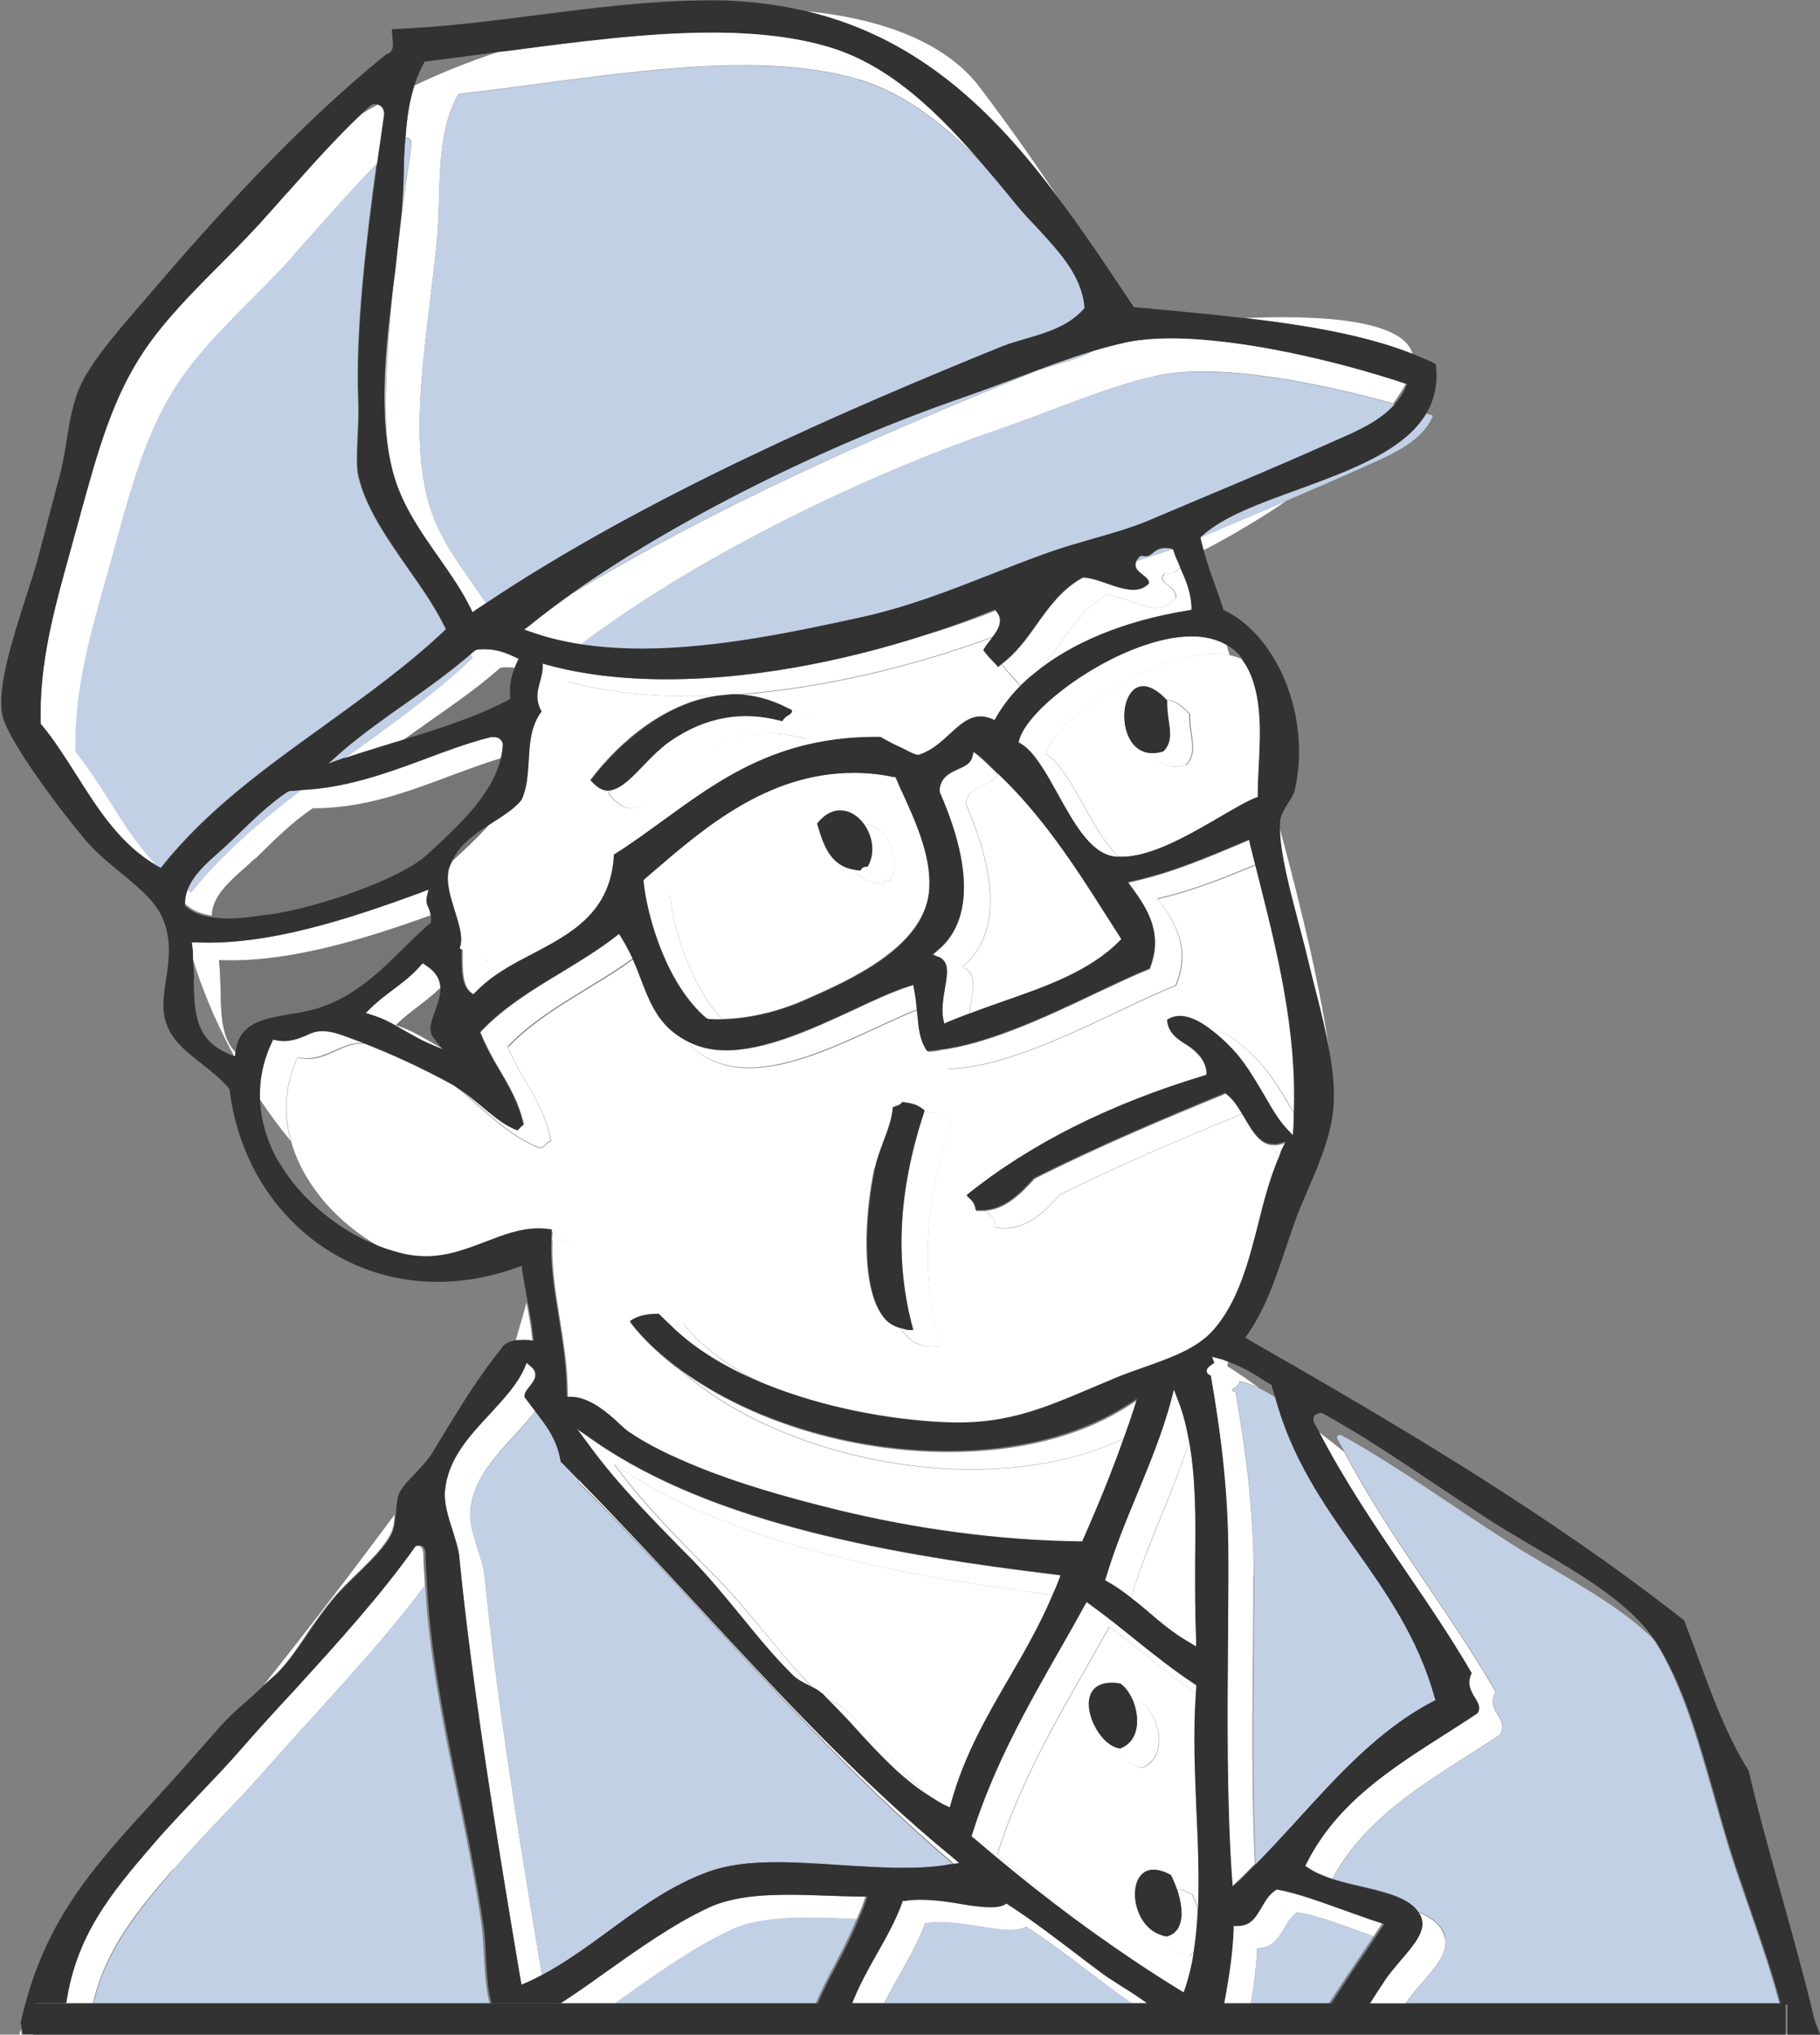 <?xml version="1.0" encoding="UTF-8"?>
<svg id="_レイヤー_2" data-name="レイヤー_2" xmlns="http://www.w3.org/2000/svg" viewBox="0 0 58.17 65">
  <rect x="0" y="0" width="58.17" height="65" fill="#808080" stroke="none"/>
  <defs>
    <style>
      .cls-1 {
        fill: #c2d0e6;
      }

      .cls-2 {
        fill: #767676;
      }

      .cls-3 {
        fill: #fff;
      }

      .cls-4 {
        fill: none;
      }

      .cls-5 {
        fill: #313232;
      }

      .cls-6 {
        fill: #323232;
      }
    </style>
  </defs>
  <g id="_レイヤー_7" data-name="レイヤー_7">
    <g>
      <path class="cls-4" d="M15.94,1.66c-.77.1-1.54.2-2.31.29h-.06s-.03.06-.03.06c-.13.23-.22.48-.31.73.87-.41,1.77-.77,2.7-1.08Z"/>
      <path class="cls-4" d="M44.58,12.91c.14-.16.26-.32.34-.52l.05-.12h-.04c-.12.2-.26.42-.41.62.02,0,.04.01.06.02Z"/>
      <path class="cls-4" d="M42.72,45.97c-.02-.1.05-.11.11-.12,1.71.92,3.61,2.31,5.42,3.46,1.53.97,3.4,1.9,4.56,3.05-.78-1.16-2.32-2.07-3.83-2.96-.46-.27-.92-.54-1.35-.81-.62-.39-1.25-.82-1.88-1.24-1.19-.8-2.42-1.62-3.55-2.23l-.03-.02h-.04s-.14.02-.19.09c-.04.05-.05.1-.02.2.05.11.11.21.17.31.27.21.56.43.86.67-.07-.14-.16-.27-.23-.41Z"/>
      <path class="cls-4" d="M12.07,3.34c-.06-.02-.12-.02-.18,0l-.05.03c-.1.09-.2.19-.3.28.18-.1.35-.21.53-.31Z"/>
      <path class="cls-4" d="M9.31,36.44c-.37-.45-.7-.9-.99-1.34.03.79.29,1.48.58,1.99.72,1.3,2.09,2.38,3.47,2.85-1.38-.7-2.64-1.99-3.06-3.5Z"/>
      <path class="cls-4" d="M6.16,30.64c.01.21.03.43.03.64.02,1.06.04,1.98,1.18,2.42l.11.04c-.66-1.21-1.07-2.29-1.32-3.1Z"/>
      <path class="cls-4" d="M39.29,20.94c.14.03.27.07.4.13-.04-.05-.06-.1-.1-.14-.11-.13-.25-.23-.4-.31.03.11.07.22.1.33Z"/>
      <path class="cls-4" d="M40.27,44.36c.17.09.33.18.49.28-.03-.12-.07-.23-.1-.35v-.05s-.06-.03-.06-.03c-.14-.08-.28-.17-.42-.26-.27-.18-.57-.34-.91-.45-.03.09-.04.15-.04.15,0,0,.38.25,1.04.71Z"/>
      <path class="cls-3" d="M37.27,22.35s.02.02.03.03c-.03.66.29,1.2-.12,1.62-.13.04-.24.06-.35.06.2.33.54.54,1.07.37.41-.42.08-.95.11-1.62-.3-.32-.55-.45-.76-.46Z"/>
      <path class="cls-3" d="M30.15,32.57l.03.14.13-.06c.22-.09.44-.18.67-.26.08-.64.32-1.26-.23-1.5,1.51-1.23.8-3.63.12-5.19.02-.64.81-.52,1.01-.98-.21-.19-.4-.4-.62-.58l-.14-.11-.05.18c-.05.19-.23.27-.44.37-.26.12-.59.26-.6.7v.05c.74,1.68,1.32,3.92-.07,5.05l-.15.13.18.08c.34.14.3.46.21,1.01-.05.31-.11.66-.05.99Z"/>
      <path class="cls-3" d="M27.73,27.69c-.13-.02-.21.03-.23.12-.08,0-.15-.02-.22-.03.2.26.49.44.94.45.02-.09.1-.13.23-.11.44-.72-.14-1.77-.85-1.8.28.38.39.94.12,1.37Z"/>
      <path class="cls-3" d="M15.07,31.71l.09.07.08-.08c.12-.14.26-.26.41-.37,0-.21,0-.44,0-.66-.05-.01-.08,0-.1.03.2-.65-.52-1.7-.37-2.45.23-1.08,1.74-1.45,2.31-2.19.45-.98.02-2.12.69-2.89-.36-.52-.02-.89,0-1.39,1.51.41,3.18.52,4.9.43.12-.01.24-.03.37-.03.04,0,.07,0,.11,0,2.87-.21,5.8-.96,8.18-1.84.18-.24.34-.52.13-.79l-.03-.04c-.68.26-1.38.51-2.09.72-2.11.69-5.21,1.47-8.44,1.47-1.4,0-2.68-.15-3.81-.46l-.15-.04v.15c-.01.15-.05.29-.09.42-.08.29-.16.59.05.96-.35.45-.38,1-.41,1.54-.03.44-.05.89-.23,1.28-.21.27-.56.5-.93.73-.04.03-.08.05-.12.08-.36.4-.76.78-1.17,1.15-.04.09-.09.18-.11.28-.09.41.06.87.2,1.32.13.43.26.83.17,1.12l-.02.07.1.05c0,.05,0,.11,0,.16,0,.48-.01.97.28,1.21Z"/>
      <path class="cls-3" d="M12.58,23.74c.1-.03.2-.06.3-.09,1.05-.77,2.16-1.47,3.12-2.32.17-.02.32,0,.45,0,.02-.06.05-.11.07-.17l.05-.11-.11-.05c-.32-.15-.67-.3-1.22-.24l-.07.03s-.09.07-.13.11c.02.04.04.08.06.12-1.26,1.19-2.7,2.2-4.12,3.23h.04c.53-.19,1.04-.35,1.55-.5Z"/>
      <path class="cls-3" d="M25.18,22.86c-.06.04-.14.1-.18.18-1.25-.35-2.45-.15-3.57.63-.33.23-.61.52-.89.81-.36.37-.69.7-1,.76-.03.04-.06.07-.08.11.97,1.27,1.68-.4,2.77-1.15,1.12-.77,2.31-.97,3.58-.58.04-.27.4-.22.35-.58-.33-.19-.65-.33-.97-.42.04.02.09.04.13.07,0,.09-.05.12-.13.17Z"/>
      <path class="cls-3" d="M12.94,32.93c.24.14.5.29.78.41l.43.18-.04-.04c-.47-.26-.9-.56-1.46-.73.44-.44.99-.76,1.42-1.19,0-.26-.13-.51-.48-.73l-.09-.06-.07.08c-.25.3-.57.54-.88.77-.25.19-.51.38-.73.61l-.14.14.19.06c.4.12.72.31,1.06.51Z"/>
      <path class="cls-3" d="M8.15,27.44c.59-.58,1.21-1.2,1.85-1.62,2.27,0,4.01-.99,6.01-1.6.04-.16.06-.33.07-.49-.04-.13-.14-.21-.29-.21-.02,0-.05,0-.09,0-.75.2-1.47.47-2.16.72-1.26.47-2.47.9-3.89.97-1.29.98-2.52,2.02-3.53,3.28-.04-.02-.08-.06-.12-.08-.05.13-.08.27-.08.41v.05s.04.04.04.04c.2.18.47.29.82.34,0-.76.84-1.3,1.38-1.84Z"/>
      <path class="cls-3" d="M32.88,21.69c.06-.05.12-.1.18-.15.84-.78,1.27-1.97,2.32-2.54.79.09,1.62.8,2.19.12.06-.45-.67-.46-.35-.81.29.05.38-.09.52-.19-.08-.17-.15-.33-.21-.51l-.02-.06h-.05c-.37.13-.75.25-1.13.37-.02.05-.04.1-.03.15.01.13.12.21.22.29.13.1.21.17.21.28-.3.33-.76.21-1.28.03-.26-.09-.52-.19-.79-.21h-.04s-.03.01-.03.01c-.65.36-1.07.94-1.47,1.51-.33.47-.65.9-1.09,1.23.16.26.4.44.57.69.1-.06.18-.13.27-.2Z"/>
      <path class="cls-3" d="M28.78,23.86c.17.09.33.18.52.25l.04.02h.04s.01-.02.02-.02c-.16-.09-.32-.17-.49-.26-.05,0-.09,0-.13,0Z"/>
      <path class="cls-3" d="M23.33,61.67c1.11-.52,2.75-.41,4.05-.36.08-.19.17-.37.23-.57l.05-.16h-.27c-.3,0-.63-.01-.98-.02-.4-.02-.82-.03-1.24-.03-.72,0-1.77.04-2.57.41-1.13.53-2.26,1.33-3.35,2.1-.48.34-.94.66-1.39.96h1.8c1.2-.85,2.44-1.75,3.68-2.33Z"/>
      <path class="cls-3" d="M33.42,24.08c.37-1.23,3.86-3.54,5.88-3.15-.03-.11-.07-.22-.1-.33-.3-.18-.67-.27-1.11-.27-2.13,0-5.17,2.14-5.51,3.29l-.03.09.08.05c.42.25.81.94,1.18,1.61.5.9,1.02,1.84,1.74,1.98.07.01.14.02.21.02-.89-.77-1.5-2.79-2.35-3.29Z"/>
      <path class="cls-3" d="M17.02,42.84l-.02-.15c-.03-.31-.1-.69-.17-1.07l-.35,1.21c.12-.02.23-.03.38,0l.15.02Z"/>
      <path class="cls-3" d="M34,6.59c-.75-1.14-1.66-2.45-2.7-3.82-1.07-1.4-3.08-2.17-5.51-2.41,3.71.89,6.14,3.39,8.21,6.23Z"/>
      <path class="cls-3" d="M38.34,17.21c.02.14.06.25.1.38.4-.2,1.47-.77,2.68-1.59-.88.37-1.81.77-2.78,1.18v.03Z"/>
      <path class="cls-3" d="M39.81,10.16c1.97.23,3.84.55,5.34,1.15-.3-1.11-3.01-1.25-5.34-1.15Z"/>
      <path class="cls-3" d="M.62,65h.07c0-.06-.02-.11-.03-.17-.01.06-.02.11-.04.17Z"/>
      <path class="cls-3" d="M41.81,30.72c.08.34.17.69.26,1.04.16.62.31,1.26.42,1.88-.25-1.91-.88-4.58-1.59-7.19,0,.78.32,2,.61,3.09.12.44.23.84.3,1.18Z"/>
      <path class="cls-3" d="M40.18,62.24c.79-.01.8-.82,1.27-1.15.7.11,1.59.46,2.45.77l.28-.42-.15-.05c-.35-.11-.72-.25-1.09-.38-.76-.27-1.54-.56-2.16-.66h-.05s-.04.02-.04.02c-.2.14-.32.34-.43.54-.18.31-.34.58-.77.59h-.11s0,.12,0,.12c-.04.79-.16,1.51-.26,2.14-.01.08-.02.16-.04.24h.9c.09-.54.17-1.12.2-1.76Z"/>
      <path class="cls-3" d="M9.78,52.23c.26-.39.54-.78.84-1.14.24-.29.52-.56.79-.82.45-.44.87-.86,1.08-1.28.09-.19.11-.39.12-.6-1.26,1.7-2.72,3.61-4.18,5.44.15-.14.31-.27.46-.42.3-.31.59-.73.89-1.17Z"/>
      <path class="cls-3" d="M5.56,59.71c.93-1.09,1.96-2.08,2.77-3,1.95-2.21,3.76-4.06,5.25-6.06-.02-.35-.05-.69-.05-1.04-.01-.15-.08-.23-.2-.23l-.11.02-.03.04c-1.11,1.56-2.44,3.03-3.85,4.57-.58.64-1.19,1.3-1.8,1.99-.36.41-.76.83-1.18,1.27-.53.55-1.07,1.13-1.6,1.74-1.27,1.49-2.39,2.82-2.71,4.99h.92c.41-1.74,1.39-2.93,2.57-4.29Z"/>
      <path class="cls-3" d="M29.57,61.44c1.2-.18,2.61.46,3.23.11.99.64,1.97,1.43,3,2.19.12.09.24.17.37.25h.48c-.25-.19-.52-.36-.78-.52-.24-.15-.48-.3-.68-.45-.32-.23-.63-.47-.94-.71-.71-.54-1.38-1.05-2.07-1.49l-.06-.04-.06.04c-.25.14-.79.07-1.39-.02-.56-.09-1.26-.19-1.8-.11h-.07s-.02.08-.02.08c-.2.56-.52,1.13-.83,1.67-.28.51-.56,1.02-.77,1.55h1.08c.43-.84,1-1.69,1.31-2.56Z"/>
      <path class="cls-3" d="M45.03,63.86c.43-.62,1.32-1.32,1.15-1.96-.11-.42-.46-.66-.91-.83.05.07.08.15.11.24.1.4-.3.86-.69,1.31-.16.18-.32.37-.45.56-.2.29-.37.56-.54.83h1.23s.06-.09.09-.14Z"/>
      <path class="cls-3" d="M47.92,55.44c.37-.56-.48-.76-.12-1.39-1.53-2.64-3.4-4.94-4.84-7.67-.3-.24-.58-.46-.86-.67.82,1.57,1.79,3,2.73,4.39.73,1.07,1.48,2.17,2.15,3.32-.17.35-.02.59.1.78.12.19.19.32.09.5-.34.23-.69.45-1.05.68-1.69,1.07-3.44,2.18-4.41,4.1l-.05.1.09.06c.25.16.53.28.83.38,1.19-2.2,3.49-3.35,5.34-4.59Z"/>
      <path class="cls-3" d="M29.32,32.24c-.02-.19-.04-.4-.09-.64l-.02-.13-.13.04c-.54.17-1.16.46-1.82.77-1.3.6-2.77,1.28-4.05,1.28-.51,0-.94-.12-1.32-.34,1.86,2.1,5.19-.09,7.43-.98Z"/>
      <path class="cls-3" d="M40.92,36.94c.03-.06.04-.13.07-.19l.12-.24-.26.07c-.08.02-.15,0-.23,0,.09.14.19.26.3.36Z"/>
      <path class="cls-3" d="M31.8,39.2c.92.18,1.57-.47,2.08-1.04,1.87-.93,3.84-1.77,5.82-2.58-.14-.23-.29-.46-.48-.6l-.05-.04-.06.03c-1.83.75-3.98,1.65-6.04,2.69-.44.49-.93.97-1.56,1.02.13.14.32.23.29.52Z"/>
      <path class="cls-3" d="M17.6,36.43c-.23-1.23-.97-1.96-1.38-3,1.11-1.17,2.69-1.86,4.01-2.82-.1-.22-.21-.45-.36-.67l-.07-.11-.1.08c-.54.42-1.15.79-1.74,1.15-.9.54-1.82,1.11-2.55,1.86l-.05.06.03.07c.17.41.38.78.59,1.14.32.54.62,1.06.77,1.74-.06.03-.1.08-.13.11-.03.03-.05.05-.07.07-.66-.25-1.17-.88-1.86-1.32.86.74,1.66,1.54,2.58,1.88.15-.04.18-.2.35-.23Z"/>
      <path class="cls-3" d="M37.57,31.47c.5-1.18-.03-2.04-.58-2.77,1.14-.26,2.14-.67,3.13-1.08-.05-.21-.11-.43-.16-.64l-.03-.14-.33.14c-1.05.44-2.13.9-3.36,1.18l-.18.04.11.15c.54.72,1.02,1.51.58,2.61-.5.2-1.11.49-1.75.79-1.55.74-3.44,1.62-4.96,1.8.05.2.12.39.25.59,2.22-.02,5.43-1.93,7.27-2.66Z"/>
      <path class="cls-3" d="M38.55,32.8c.26.18.55.42.86.75.4.42.72.98,1.01,1.47.24.42.47.81.72,1.07l.19.2.02-.27c0-.15,0-.29.01-.44-.33-.55-.68-1.19-1.14-1.68-.37-.39-1.04-1.03-1.67-1.1Z"/>
      <path class="cls-3" d="M38.37,33.77c-.08-.11-.18-.2-.28-.27.08.11.18.19.28.27Z"/>
      <path class="cls-3" d="M18.53,39.66c-.31-.07-.59-.06-.87-.03-.04.75.08,1.55.22,2.41.13.81.27,1.65.27,2.51v.12h.12c.27,0,.5.1.72.22-.03-1.92-.68-3.74-.46-5.22Z"/>
      <path class="cls-3" d="M7.51,33.75l.02-.14c-.63-.66-.4-1.74-.53-2.94,2.18.1,4.69-.68,6.76-1.43-.01-.09-.04-.18-.07-.24-.05-.1-.08-.19-.05-.36l.05-.22-.21.08c-2.41.89-4.96,1.71-7.22,1.61h-.14s.02.13.02.13c.01.13.01.26.02.39.25.81.66,1.89,1.32,3.1h.03Z"/>
      <path class="cls-3" d="M19.18,45c.21.14.4.31.58.47.14.13.28.25.4.34.65.44,1.39.79,2.17,1.1-.49-.23-.95-.49-1.38-.77-.41-.28-.97-1.01-1.77-1.13Z"/>
      <path class="cls-3" d="M21.87,42.32c-.16,0-.29.02-.43.05.79.8,1.89,1.44,3.13,1.93-1.11-.52-2.06-1.18-2.7-1.97Z"/>
      <path class="cls-3" d="M9.16,6.17c-.3.34-.6.68-.91,1.02-.39.43-.83.87-1.25,1.29-.84.84-1.7,1.72-2.34,2.64-1.06,1.54-1.54,3.3-2.1,5.34l-.33,1.2c-.5,1.8-.98,3.51-.93,5.42v.04l.03.03c.41.5.76,1.06,1.11,1.6.7,1.1,1.42,2.25,2.61,2.92-1.03-1.06-1.68-2.51-2.62-3.66-.05-2.03.5-3.84,1.04-5.77.67-2.39,1.12-4.4,2.31-6.12.95-1.38,2.41-2.63,3.58-3.92.94-1.03,1.81-2.07,2.71-2.98.07-.53.15-1.05.22-1.53.01-.11-.01-.21-.07-.28-.03-.04-.08-.06-.13-.08-.18.1-.35.2-.53.31-.8.75-1.57,1.61-2.37,2.52Z"/>
      <path class="cls-3" d="M35.96,45.94c.1-.3.21-.59.31-.9l.1-.32-.28.18c-1.51.98-3.5,1.49-5.77,1.49-3.18,0-6.36-1.01-8.51-2.58,3.32,2.91,9.87,4.16,14.15,2.13Z"/>
      <path class="cls-3" d="M37.61,60.35c.2.57.29,1.33-.31,1.51-.07,0-.13-.02-.19-.04.17.34.46.62.87.66.06-.02.11-.06.16-.09.08-.46.12-.94.14-1.43-.06-.17-.13-.33-.19-.44-.19-.1-.35-.16-.49-.17Z"/>
      <path class="cls-3" d="M30.47,59.54l.2-.03-.2-.17c-3-2.44-5.65-5.32-8.21-8.1-1.23-1.33-2.5-2.69-3.79-4.01,0,.04.03.08.03.12,4.04,4.02,7.62,8.49,11.98,12.18Z"/>
      <path class="cls-3" d="M15.49,50.36c-.06-.61-.51-1.45-.46-2.08.11-1.34,1.32-2.21,2.08-3.2-.12-.16-.25-.32-.34-.45-.02-.11.05-.21.16-.35.1-.12.2-.24.18-.39,0-.09-.06-.18-.16-.26l-.12-.1-.06.15c-.23.52-.65.98-1.1,1.47-.67.72-1.36,1.47-1.45,2.49-.03.39.11.83.25,1.26.1.3.19.59.21.84.41,4.07,1.18,8.9,1.96,13.51l.03.15.14-.06c.17-.07.34-.16.51-.25-.66-3.94-1.44-8.73-1.83-12.74Z"/>
      <path class="cls-3" d="M40.07,50.36c0-2.11-.25-4.01-.58-5.89-.33-.06.18-.18.11-.35.25.05.46.13.66.23-.65-.47-1.04-.71-1.04-.71,0,0,.02-.06.04-.15-.11-.04-.2-.09-.33-.11l-.11-.03s-.05.03-.07.04l.05.12s-.07.06-.1.08c-.07.05-.16.12-.14.22.02.07.07.1.13.12.38,2.17.55,3.95.56,5.79,0,.8,0,1.68-.01,2.62-.02,2.48-.05,5.29.13,7.66l.02.25.18-.17c.18-.17.36-.36.54-.54-.15-3.06-.04-6.61-.05-9.2Z"/>
      <path class="cls-3" d="M35.45,51.97c.96.68,1.82,1.45,2.77,2.13,0-.07,0-.14.01-.2v-.07s-.05-.04-.05-.04c-.67-.44-1.3-.94-1.91-1.43-.46-.37-.94-.75-1.43-1.11l-.11-.08-.07.12c-.25.46-.51.91-.77,1.37-1.04,1.82-2.11,3.71-2.82,5.93l-.02.07.06.05c1.76,1.51,3.44,2.79,5.11,3.91-1.52-1.06-2.96-2.19-4.35-3.38.87-2.75,2.29-4.94,3.58-7.27Z"/>
      <path class="cls-3" d="M29.77,57.43c-.98-.81-1.79-1.9-2.74-2.8-.16-.16-.39-.25-.6-.36.33.33.66.68.98,1.03.72.79,1.47,1.59,2.37,2.14Z"/>
      <path class="cls-3" d="M9.52,33.78c.81.16,1.28-.43,1.96-.46.05,0,.09,0,.13,0-.23-.09-.45-.17-.68-.25-.43-.15-.76-.16-1.02-.05-.34.16-.67.3-1.1.21l-.09-.02-.04.09c-.3.64-.4,1.25-.38,1.81.29.44.62.89.99,1.34-.23-.84-.21-1.75.22-2.67Z"/>
      <path class="cls-3" d="M29.19,42.48s-.08,0-.12,0c-.11,0-.2-.04-.3-.07.28.44.69.69,1.3.59-.7-2.36-.48-4.71.35-7.15-.35-.28-.5-.29-.88-.34-.83,2.53-.95,4.81-.35,6.97Z"/>
      <path class="cls-3" d="M37.65,44.73l-.13-.34-.09.35c-.29,1.07-.7,2.05-1.09,3-.35.84-.71,1.72-.99,2.65l-.03.09.08.05c.27.15.51.32.75.51.52-1.75,1.3-3.26,1.86-4.98-.08-.46-.19-.91-.36-1.33Z"/>
      <path class="cls-3" d="M37.99,52.45c-.58-.46-1.11-.98-1.78-1.36.17.14.34.27.5.41.39.33.8.67,1.27.95Z"/>
      <path class="cls-3" d="M19.64,46.78c3.64,2.51,8.99,3.54,14,4.17.07-.16.14-.31.2-.48l.05-.14-.15-.02c-5.13-.62-10.89-1.6-14.72-4.25l-.59-.41.43.58c.88,1.2,1.97,2.3,3.02,3.37l.22.22c.57.57,1.08,1.21,1.58,1.82.52.64,1.06,1.3,1.65,1.88.14.14.32.23.5.32.05.02.09.05.13.07-1.07-1.1-1.98-2.41-3.1-3.54-1.15-1.16-2.3-2.31-3.23-3.58Z"/>
      <path class="cls-3" d="M36.49,56.47c.86-.32.59-1.67,0-2.08-.09-.01-.18-.02-.26-.02.21.55.17,1.26-.43,1.48-.03,0-.06-.01-.09-.02.19.34.48.61.77.64Z"/>
      <path class="cls-3" d="M35.9,10.96c-.32.07-.65.16-.98.26-.59.32-1.3.43-1.91.68-4.8,1.94-10.14,4.27-14.73,7.07-.48.34-.93.68-1.35,1.02l-.17.13.2.07c.5.18,1.03.31,1.61.4,3.42-2.6,8.59-5.23,13.29-6.85,1.81-.62,3.49-1.38,5.08-1.73,1.97-.44,5.24.22,7.59.88.15-.21.29-.42.41-.64l-.08-.03c-2.09-.68-5.14-1.42-7.42-1.42-.59,0-1.1.05-1.53.15Z"/>
      <path class="cls-3" d="M12.95,4.4c.15-.02.22.1.2.23-.13.91-.28,1.96-.41,3.04-.04.33-.07.67-.11,1-.02.18-.04.36-.07.55-.16,1.59-.27,3.18-.21,4.53,0,.03,0,.06,0,.09.05.5.13.98.27,1.43.29.95.85,1.74,1.39,2.51.37.53.76,1.08,1.04,1.66l.06.12.11-.08c.1-.07.22-.14.32-.21-.67-1-1.45-1.93-1.81-3.11-.71-2.33-.05-5.54.23-8.43.16-1.64-.08-3.34.69-4.73,4.48-.51,9.31-1.5,12.81-.46,1.53.46,2.83,1.52,3.98,2.73-1.38-1.62-2.95-3.19-4.94-3.78-1.05-.31-2.27-.46-3.74-.46-2.06,0-4.34.3-6.54.59-.09.01-.18.02-.27.03-.93.31-1.84.67-2.7,1.08-.17.53-.25,1.09-.28,1.65Z"/>
      <path class="cls-3" d="M33.8,8.01c-.14-.16-.27-.33-.42-.48.03.03.06.07.08.1.11.13.22.26.34.38Z"/>
      <path class="cls-3" d="M22.64,32.55c.11,0,.23.01.35.01.03,0,.05,0,.08,0-.96-1.04-1.54-2.79-1.66-3.97,1.84-1.58,4.16-3.72,7.42-3.29-.02-.04-.03-.08-.05-.11l-.16-.36h-.06c-.43-.1-.86-.14-1.28-.14-2.74,0-4.78,1.76-6.42,3.17l-.29.25v.06c.13,1.17.76,3.29,2.01,4.35l.07.03Z"/>
      <path class="cls-2" d="M12.65,32.75c.56.17.99.47,1.46.73l-.25-.32c-.19-.24-.08-.53.05-.87.08-.22.18-.48.17-.73-.44.43-.99.76-1.42,1.19Z"/>
      <path class="cls-2" d="M7.53,33.61h0c.12-.92.87-1.05,1.73-1.2.32-.06.65-.11.96-.21,1.14-.38,1.91-1.14,2.67-1.89.28-.28.55-.55.84-.79l.03-.03v-.04c.02-.08.01-.14,0-.2-2.07.75-4.58,1.53-6.76,1.43.13,1.2-.09,2.28.53,2.94Z"/>
      <path class="cls-2" d="M16,21.33c-.96.85-2.07,1.56-3.12,2.32,1.2-.37,2.34-.73,3.36-1.27l.07-.04v-.08c-.05-.4.03-.67.14-.92-.14-.02-.28-.03-.45,0Z"/>
      <path class="cls-2" d="M8.15,27.44c-.55.53-1.39,1.08-1.38,1.84.15.02.32.04.51.04.43,0,.87-.06,1.26-.11h.05c1.57-.22,4.2-1.13,5.05-1.9.99-.9,2.09-1.91,2.37-3.07-2,.6-3.74,1.6-6.01,1.6-.64.41-1.26,1.04-1.85,1.62Z"/>
      <path class="cls-2" d="M15.62,26.36c-.49.31-.95.65-1.17,1.15.4-.37.81-.75,1.17-1.15Z"/>
      <path class="cls-1" d="M27.46,2.55c-3.51-1.04-8.33-.05-12.81.46-.77,1.39-.53,3.09-.69,4.73-.28,2.89-.94,6.09-.23,8.43.35,1.18,1.14,2.11,1.81,3.11,5.08-3.4,11.47-6.17,16.51-8.21.25-.1.52-.18.78-.25.65-.19,1.32-.39,1.81-.93l.04-.04v-.05c-.08-.69-.43-1.26-.86-1.78-.12-.13-.23-.25-.34-.38-.03-.03-.06-.07-.08-.1-.07-.08-.15-.16-.22-.24-.21-.22-.42-.45-.61-.67l-.19-.23c-.3-.36-.61-.74-.93-1.11-1.15-1.2-2.44-2.27-3.98-2.73Z"/>
      <path class="cls-1" d="M34.92,11.22c-.76.23-1.55.52-2.36.83-.57.22-1.15.43-1.75.64-4.48,1.54-9.2,3.92-12.53,6.27,4.59-2.8,9.93-5.12,14.73-7.07.62-.25,1.32-.36,1.91-.68Z"/>
      <path class="cls-1" d="M46.19,61.9c.16.64-.72,1.34-1.15,1.96-.03.05-.06.09-.09.14h11.92c-.27-1.01-.6-1.97-.95-2.98-.16-.46-.32-.92-.48-1.4-.25-.75-.47-1.53-.68-2.28-.52-1.82-1.01-3.55-1.87-4.91-.02-.03-.04-.05-.06-.08-1.16-1.15-3.03-2.08-4.56-3.05-1.81-1.15-3.72-2.54-5.42-3.46-.07,0-.14.02-.11.12.07.14.16.27.23.41,1.44,2.73,3.31,5.03,4.84,7.67-.36.63.48.82.12,1.39-1.85,1.24-4.15,2.39-5.34,4.59.3.1.62.17.93.24.76.18,1.48.35,1.77.8.45.17.8.41.91.83Z"/>
      <path class="cls-1" d="M57.07,65h.02s-.02-.06-.02-.1v.1Z"/>
      <path class="cls-1" d="M39.61,44.13c.06.17-.45.28-.11.35.33,1.88.57,3.77.58,5.89.01,2.6-.09,6.15.05,9.2.43-.43.85-.89,1.3-1.38,1.3-1.44,2.65-2.94,4.37-3.83l.09-.05-.03-.09c-.54-1.91-1.56-3.35-2.55-4.76-1-1.41-2.03-2.88-2.54-4.81-.15-.1-.32-.2-.49-.28-.2-.1-.41-.19-.66-.23Z"/>
      <path class="cls-1" d="M40.18,62.24c-.03.64-.11,1.21-.2,1.76h2.49c.39-.6.79-1.19,1.18-1.77l.25-.37c-.86-.31-1.76-.65-2.45-.77-.47.34-.48,1.14-1.27,1.15Z"/>
      <path class="cls-1" d="M41.42,15.63c-1.22.44-2.37.86-3.04,1.47l-.05.04v.04c.98-.41,1.91-.8,2.78-1.18.81-.35,1.58-.68,2.27-.99.97-.44,2.04-.83,2.42-1.73-.08-.03-.18-.06-.27-.08-.71,1.18-2.43,1.81-4.12,2.43Z"/>
      <path class="cls-1" d="M36.93,12.01c-1.59.36-3.27,1.11-5.08,1.73-4.69,1.61-9.87,4.25-13.29,6.85.6.1,1.25.14,1.96.14,2.43,0,5.07-.58,7-1,1.49-.33,2.77-.83,4.12-1.36.61-.24,1.25-.49,1.9-.72.45-.16.91-.29,1.36-.42.62-.18,1.27-.36,1.88-.62l1.23-.52c1.61-.68,3.14-1.33,4.43-1.9l.27-.12c.7-.31,1.41-.63,1.87-1.15-.02,0-.04-.01-.06-.02-2.35-.66-5.62-1.32-7.59-.88Z"/>
      <path class="cls-1" d="M37.46,17.54c-.31-.08-.49.03-.6.13-.1.08-.17.13-.33.1h-.07s-.04.04-.04.04c-.04.04-.06.08-.08.11.38-.11.76-.24,1.13-.38h0Z"/>
      <path class="cls-1" d="M31.81,19.47l-.08.03c-.46.19-1.15.45-1.99.72.72-.22,1.41-.46,2.09-.72l-.02-.03Z"/>
      <path class="cls-1" d="M12.95,4.4c-.02.34-.04.68-.05,1.02-.01.45-.03.92-.07,1.38-.03.29-.07.58-.1.88.14-1.08.28-2.13.41-3.04.02-.13-.05-.25-.2-.23Z"/>
      <path class="cls-1" d="M15.05,20.9c-.64.55-1.34,1.05-2.03,1.54-.71.5-1.44,1.01-2.11,1.59l-.45.4.53-.18c1.42-1.03,2.86-2.04,4.12-3.23-.02-.04-.04-.08-.06-.12Z"/>
      <path class="cls-1" d="M12.56,9.22c-.19,1.59-.35,3.2-.22,4.62,0-.03,0-.06,0-.09-.05-1.35.05-2.94.21-4.53Z"/>
      <path class="cls-1" d="M9.34,8.21c-1.17,1.29-2.63,2.54-3.58,3.92-1.18,1.72-1.64,3.73-2.31,6.12-.54,1.93-1.09,3.74-1.04,5.77.94,1.15,1.58,2.6,2.62,3.66,0,0,0,0,.01,0l.09.05.06-.08c1.43-1.79,3.34-3.16,5.19-4.49,1.29-.93,2.63-1.89,3.8-3l.06-.06-.04-.08c-.3-.62-.72-1.22-1.17-1.86-.67-.96-1.36-1.95-1.59-2.96-.06-.28-.04-.76-.02-1.27.02-.38.04-.77.02-1.13-.09-2.23.25-5.1.59-7.57-.89.91-1.77,1.94-2.71,2.98Z"/>
      <path class="cls-1" d="M9.64,25.24c-.13,0-.24.03-.37.03h0v.12s0-.12,0-.12l-.07.02c-.58.38-1.14.92-1.68,1.45l-.19.18c-.11.11-.23.21-.35.32-.39.35-.82.73-.99,1.2.04.03.08.06.12.08,1.01-1.26,2.24-2.3,3.53-3.28Z"/>
      <path class="cls-1" d="M15.49,50.36c.4,4.01,1.17,8.8,1.83,12.74.72-.38,1.4-.87,2.11-1.39,1-.74,2.04-1.5,3.26-1.93.57-.2,1.26-.29,2.17-.29.63,0,1.31.04,1.97.09.67.04,1.37.09,2.03.09.59,0,1.1-.04,1.54-.11h.07c-4.36-3.7-7.95-8.18-11.98-12.19,0-.05-.03-.08-.03-.12-.18-.18-.35-.37-.54-.55-.11-.7-.46-1.16-.81-1.6,0,0,0,0,0,0-.76.99-1.98,1.86-2.08,3.2-.05.63.4,1.47.46,2.08Z"/>
      <path class="cls-1" d="M32.8,61.55c-.62.34-2.03-.3-3.23-.11-.31.87-.88,1.72-1.31,2.56h7.92c-.13-.08-.26-.17-.37-.25-1.03-.76-2.01-1.55-3-2.19Z"/>
      <path class="cls-1" d="M23.33,61.67c-1.24.58-2.48,1.49-3.68,2.33h6.42c.18-.42.4-.85.63-1.28.24-.46.48-.93.68-1.42-1.3-.05-2.94-.16-4.05.36Z"/>
      <path class="cls-1" d="M5.56,59.71c-1.17,1.37-2.16,2.56-2.57,4.29h12.66c-.12-.44-.15-.94-.18-1.47-.02-.35-.04-.7-.08-1.04-.21-1.45-.51-2.93-.81-4.36-.44-2.14-.88-4.34-.99-6.49-1.5,2-3.31,3.85-5.25,6.06-.81.92-1.84,1.91-2.77,3Z"/>
      <path class="cls-3" d="M38.06,52.5l.19.11v-.22c-.06-.87-.05-1.73-.05-2.56.01-1.32.02-2.59-.19-3.76-.55,1.72-1.33,3.23-1.86,4.98.02.02.04.04.07.05.66.38,1.19.9,1.78,1.36.02.01.04.03.07.04Z"/>
      <path class="cls-3" d="M33.42,24.08c.85.5,1.46,2.52,2.35,3.29.03,0,.06,0,.1,0,.95,0,2.17-.72,3.16-1.29.45-.26.83-.49,1.1-.59l.08-.03v-.08c0-.27.02-.57.03-.88.06-1.15.13-2.55-.54-3.44-.13-.06-.26-.1-.4-.13-2.02-.4-5.51,1.91-5.88,3.15ZM37.92,24.43c-.53.17-.88-.03-1.07-.37-1.45.03-1.08-3.29.43-1.71.21,0,.46.14.76.46-.03.66.29,1.2-.11,1.62Z"/>
      <path class="cls-3" d="M9.52,33.78c-.43.91-.45,1.82-.22,2.67.42,1.51,1.68,2.8,3.06,3.5.31.1.62.19.92.22.85.1,1.56-.18,2.25-.44.57-.22,1.11-.43,1.7-.43.15,0,.29.01.43.04-.01.1-.01.2-.02.3.28-.03.57-.04.87.03-.23,1.48.43,3.3.46,5.22.07.04.13.07.2.12.8.12,1.35.85,1.77,1.13.43.29.89.54,1.38.77,1.33.54,2.8.96,4.33,1.34,2.61.65,5.33,1.01,7.88,1.04h.08s.03-.07.03-.07c.42-.96.89-2.07,1.31-3.27-4.28,2.03-10.83.78-14.15-2.13-.65-.47-1.22-1-1.65-1.56.2-.16.5-.24.88-.24h.05c.1.13.24.24.36.35.14-.02.26-.05.43-.05.64.79,1.59,1.45,2.7,1.97,1.76.7,3.79,1.09,5.57,1.18,1.95.1,3.12-.4,4.79-1.1.22-.09.45-.19.69-.29.3-.13.62-.24.93-.35.88-.32,1.72-.62,2.23-1.18.81-.9,1.14-2.21,1.47-3.48.2-.77.39-1.49.67-2.13-.11-.1-.21-.22-.3-.36-.34-.04-.58-.4-.81-.81-.04-.06-.08-.12-.11-.18-1.99.81-3.95,1.65-5.82,2.58-.51.57-1.15,1.22-2.08,1.04.03-.3-.16-.38-.29-.52-.1,0-.2,0-.31,0-.02-.22-.14-.33-.25-.43-.01-.01-.03-.02-.04-.04,2.02-1.63,4.58-2.92,7.59-3.82l.1-.03v-.1c-.04-.21-.12-.36-.22-.49-.11-.08-.21-.16-.28-.27-.06-.05-.13-.09-.19-.13-.3-.19-.55-.36-.58-.76.32-.21.73-.14,1.24.19.63.07,1.3.71,1.67,1.1.46.49.82,1.13,1.14,1.68.1-2.61-.53-5.13-1.09-7.36-.05-.2-.1-.4-.15-.59-.99.41-1.99.82-3.13,1.08.55.73,1.08,1.59.58,2.77-1.84.72-5.05,2.63-7.27,2.66-.14-.2-.2-.39-.25-.59-.14.02-.28.04-.41.04-.23-.36-.26-.7-.3-1.15,0-.06-.01-.12-.02-.19-2.23.89-5.57,3.08-7.43.98-.24-.14-.46-.3-.65-.52-.35-.41-.54-.9-.74-1.41-.09-.22-.17-.44-.27-.67-1.32.96-2.9,1.65-4.01,2.82.42,1.04,1.15,1.77,1.38,3-.16.03-.19.19-.35.23-.92-.34-1.73-1.14-2.58-1.88-.07-.05-.14-.1-.22-.15-1.01-.55-1.93-.97-2.83-1.32-.05,0-.09,0-.13,0-.69.03-1.15.63-1.96.46ZM27.96,37.3c.06-.26.16-.54.26-.81.14-.37.29-.76.31-1.12.02,0,.05-.02.07-.03.07-.02.17-.05.23-.14h.04c.3.05.42.06.67.26,0,.02,0,.03-.01.05.38.05.53.06.88.34-.82,2.44-1.04,4.79-.35,7.15-.61.1-1.02-.14-1.3-.59-.2-.06-.38-.15-.52-.33-.77-.95-.6-3.39-.29-4.79Z"/>
      <path class="cls-3" d="M38.74,43.32l.03.07s.05-.03.07-.04l-.1-.03Z"/>
      <path class="cls-3" d="M37.84,63.65l.05-.14c.12-.36.2-.74.27-1.12-.05.03-.09.07-.16.09-.41-.04-.71-.32-.87-.66-1.18-.36-1.17-2.74.3-1.92.06.12.13.28.19.45.14.01.3.06.49.17.06.12.13.27.19.44.04-.98,0-2.01-.05-3.08-.05-1.25-.11-2.54-.02-3.77-.95-.69-1.82-1.45-2.77-2.13-1.29,2.33-2.71,4.52-3.58,7.27,1.39,1.19,2.83,2.32,4.35,3.38.5.33.99.65,1.48.95l.13.08ZM35.81,53.78c.18.13.33.35.43.6.08,0,.16,0,.26.02.59.41.86,1.76,0,2.08-.29-.03-.58-.3-.77-.64-.83-.21-1.6-2.32.09-2.06Z"/>
      <path class="cls-3" d="M29.77,57.43c.15.09.29.19.45.26l.13.06.04-.14c.42-1.54,1.16-2.8,1.87-4.02.49-.83.98-1.7,1.38-2.64-5.01-.63-10.36-1.66-14-4.17.94,1.27,2.08,2.42,3.23,3.58,1.12,1.13,2.02,2.45,3.1,3.54.11.06.21.12.29.19.06.05.11.12.16.17.21.11.44.2.6.36.95.91,1.76,1.99,2.74,2.8Z"/>
      <path class="cls-3" d="M37.57,19.12c-.57.68-1.41-.03-2.19-.12-1.05.57-1.48,1.76-2.32,2.54,1.18-.99,2.89-1.71,4.96-2.04l.11-.02v-.11c-.04-.5-.21-.87-.37-1.23,0,0,0-.02,0-.02-.14.09-.24.24-.52.19-.32.35.41.36.35.81Z"/>
      <path class="cls-3" d="M25.17,22.62c.32.09.65.23.97.42.05.36-.31.3-.35.58-1.27-.39-2.46-.2-3.58.58-1.1.76-1.8,2.42-2.77,1.15.03-.04.06-.07.08-.11-.03,0-.06.02-.09.02-.19,0-.37-.11-.57-.34.94-1.25,2.49-2.55,4.2-2.71-1.71.09-3.39-.02-4.9-.43-.02.49-.36.86,0,1.39-.67.76-.24,1.91-.69,2.89-.57.74-2.08,1.11-2.31,2.19-.16.76.56,1.8.37,2.45.02-.03.04-.04.1-.03,0,.22,0,.45,0,.66.42-.33.91-.59,1.39-.84,1.24-.65,2.53-1.33,2.62-3.18.56-.35,1.08-.74,1.6-1.11,1.79-1.3,3.64-2.65,6.77-2.65h.14c.13.07.26.14.39.21.07.04.15.07.23.11.05,0,.09,0,.13,0,.17.08.33.17.49.26.4-.13.71-.4.99-.67.43-.39.79-.7,1.33-.48l.1.04.05-.09c.25-.44.59-.84,1-1.22-.09.07-.17.14-.27.2-.18-.24-.41-.43-.57-.69-.04.03-.08.07-.12.1-.06-.08-.13-.15-.2-.22-.1-.11-.19-.21-.27-.32.05-.09.13-.2.21-.3.03-.04.06-.08.09-.12-2.37.88-5.31,1.63-8.18,1.84.56.02,1.1.17,1.61.44Z"/>
      <path class="cls-3" d="M30.88,25.7c.68,1.56,1.39,3.96-.12,5.19.55.23.3.86.23,1.5.34-.13.68-.25,1.02-.37,1.38-.48,2.82-.97,3.77-1.94l.07-.07-.5-.78c-1.01-1.6-2.08-3.23-3.46-4.52-.2.47-.99.34-1.01.98Z"/>
      <path class="cls-3" d="M21.41,28.58c.12,1.18.7,2.93,1.66,3.97.83-.01,1.78-.23,2.62-.6,1.41-.62,3.79-1.66,4-3.44.12-1.06-.39-2.2-.86-3.23-3.26-.42-5.58,1.71-7.42,3.29ZM28.45,28.12c-.14-.02-.21.03-.23.11-.45-.01-.74-.19-.94-.45-.75-.13-.97-.79-1.17-1.47.53-.65,1.15-.46,1.49.01.71.03,1.28,1.08.85,1.8Z"/>
      <path class="cls-6" d="M37.19,24c.41-.42.08-.96.12-1.62-.01-.01-.02-.02-.03-.03-1.51-1.58-1.88,1.73-.43,1.71.11,0,.22-.02.35-.06Z"/>
      <path class="cls-6" d="M18.88,24.92c.19.23.38.34.57.34.03,0,.06-.02.09-.02.32-.06.65-.39,1-.76.28-.29.56-.58.89-.81,1.12-.77,2.32-.98,3.57-.63.05-.09.12-.14.18-.18.08-.05.13-.09.13-.17-.04-.03-.09-.04-.13-.07-.52-.27-1.06-.42-1.61-.44-.04,0-.08,0-.11,0-.12,0-.25.02-.37.03-1.71.17-3.26,1.46-4.2,2.71Z"/>
      <path class="cls-6" d="M27.73,27.69c.26-.44.16-.99-.12-1.37-.35-.47-.97-.67-1.49-.01.2.68.41,1.34,1.17,1.47.07.01.14.03.22.03.03-.09.1-.13.23-.12Z"/>
      <path class="cls-6" d="M28.77,42.42c.1.03.19.07.3.07.04,0,.08,0,.12,0-.6-2.16-.49-4.44.35-6.97,0-.02,0-.03.01-.05-.25-.19-.38-.21-.67-.25h-.04c-.06.08-.16.11-.23.13-.03,0-.05.02-.07.03-.02.36-.17.74-.31,1.12-.1.27-.21.55-.26.81-.3,1.4-.48,3.84.29,4.79.14.18.32.27.52.33Z"/>
      <path class="cls-6" d="M36.23,54.38c-.1-.25-.24-.47-.43-.6-1.68-.26-.92,1.84-.09,2.06.03,0,.06.02.09.02.59-.22.64-.92.43-1.48Z"/>
      <path class="cls-6" d="M37.61,60.35c-.06-.18-.13-.33-.19-.45-1.47-.82-1.48,1.56-.3,1.92.06.02.12.04.19.04.59-.18.5-.94.31-1.51Z"/>
      <path class="cls-6" d="M58.17,64.99c-.08-.2-.16-.39-.2-.57-.29-1.22-.66-2.53-1.01-3.8-.37-1.33-.76-2.72-1.07-4.05-.68-1.07-1.17-2.4-1.64-3.68-.14-.37-.28-.75-.42-1.12-4.3-3.39-9.23-6.29-13.92-8.97l-.11-.07.08-.11c.56-.8.88-1.75,1.22-2.76.09-.26.18-.53.27-.79.13-.36.28-.71.44-1.08.38-.89.78-1.81.82-2.8.02-.5-.04-1.02-.13-1.55-.11-.63-.26-1.26-.42-1.88-.09-.35-.18-.7-.26-1.04-.08-.34-.19-.75-.3-1.18-.29-1.09-.61-2.31-.61-3.09,0-.04-.01-.1,0-.14,0-.26.15-.47.27-.67.09-.14.17-.27.2-.39.53-2.27-.5-4.9-2.24-5.75l-.05-.02v-.05c-.1-.31-.21-.61-.31-.89-.11-.29-.21-.6-.3-.93-.03-.13-.07-.25-.1-.38v-.03s-.01-.04-.01-.04l.05-.04c.67-.61,1.82-1.03,3.04-1.47,1.69-.62,3.42-1.25,4.12-2.43.26-.44.39-.96.31-1.59-.22-.11-.46-.21-.7-.31-1.5-.6-3.37-.92-5.34-1.15-.88-.1-1.77-.19-2.66-.27l-.95-.09-.31-.46c-.62-.93-1.24-1.86-1.9-2.75-2.08-2.85-4.5-5.34-8.21-6.23-.93-.22-1.94-.36-3.05-.36h-.08c-1.97.01-3.77.25-5.52.47-1.48.19-3.02.39-4.63.45-.03.03,0,.19,0,.27.02.17.04.35-.05.45-.02.03-.07.07-.14.08-2.87,2.32-5.5,5.25-7.69,7.81l-.25.29c-.76.88-1.62,1.88-1.92,2.68-.19.51-.28,1.04-.36,1.56-.06.38-.12.74-.21,1.08-.11.41-.22.82-.33,1.24-.11.44-.23.9-.37,1.41-.1.38-.24.81-.39,1.27-.43,1.35-.92,2.88-.76,3.75.16.85,2.01,3.25,2.63,3.98.36.43.78.77,1.18,1.1.6.49,1.17.96,1.38,1.59.22.66.13,1.29.04,1.84-.06.42-.12.81-.04,1.17.14.67.65,1.06,1.18,1.48.3.23.61.48.87.78l.03.06c.43,3.55,3.22,6.13,6.64,6.13h0c.84,0,1.7-.15,2.55-.46l.14-.05.02.15c.04.27.1.59.16.91,0,.04.01.07.02.11.07.37.14.75.17,1.07l.02.15-.15-.02c-.15-.02-.27,0-.38,0-.18.02-.34.08-.44.18-.79.99-1.33,1.87-1.95,2.89l-.34.56c-.15.23-.35.44-.55.65-.21.22-.4.42-.49.61-.07.16-.08.36-.1.57,0,.04,0,.07-.01.11-.02.2-.04.41-.12.6-.2.43-.63.84-1.08,1.28-.27.26-.55.53-.79.82-.3.36-.58.76-.84,1.14-.3.44-.59.86-.89,1.17-.15.15-.3.28-.46.42-.13.12-.27.25-.4.37-.37.32-.76.66-1.1,1.05-.55.63-1.19,1.36-1.85,2.08l-.1.11c-2.11,2.3-3.63,3.96-4.36,7.19.02.06.02.14.04.21.01.06.02.11.03.17h.39v-1h1c.32-2.17,1.44-3.51,2.71-4.99.52-.61,1.07-1.18,1.6-1.74.42-.44.82-.86,1.18-1.27.61-.7,1.21-1.36,1.8-1.99,1.41-1.55,2.74-3.01,3.85-4.57l.03-.04.11-.02c.12,0,.19.08.2.23,0,.34.03.69.05,1.04.11,2.14.55,4.34.99,6.49.3,1.43.6,2.91.81,4.36.05.34.07.69.08,1.04.03.53.06,1.03.18,1.47h2.21c.46-.3.92-.62,1.39-.96,1.09-.77,2.21-1.57,3.35-2.1.8-.37,1.85-.41,2.57-.41.42,0,.84.02,1.24.03.35.01.68.03.98.03h.27s-.05.16-.05.16c-.06.19-.15.38-.23.57-.2.48-.43.96-.68,1.42-.23.43-.45.85-.63,1.28h1.1c.2-.52.48-1.04.77-1.55.31-.55.63-1.11.83-1.67l.02-.07h.07c.54-.09,1.24,0,1.8.1.6.1,1.14.16,1.39.02l.06-.04.06.04c.69.45,1.36.95,2.07,1.49.31.23.62.47.94.71.21.15.44.29.68.45.26.16.53.34.78.52h2.43c.01-.08.02-.16.04-.24.11-.63.23-1.35.26-2.14v-.11s.12,0,.12,0c.43,0,.59-.28.77-.59.12-.2.23-.4.43-.54l.04-.03h.05c.62.11,1.4.4,2.16.67.37.13.74.27,1.09.38l.15.05-.28.42-.25.37c-.4.58-.79,1.17-1.18,1.77h1.24c.17-.27.34-.53.54-.83.13-.18.29-.37.45-.56.39-.45.79-.91.69-1.31-.02-.09-.06-.17-.11-.24-.29-.45-1.01-.62-1.77-.8-.31-.07-.63-.15-.93-.24-.3-.1-.59-.21-.83-.38l-.09-.06.05-.1c.97-1.92,2.72-3.02,4.41-4.1.36-.23.71-.45,1.05-.68.1-.18.03-.31-.09-.5-.12-.2-.27-.44-.1-.78-.67-1.15-1.42-2.25-2.15-3.32-.95-1.39-1.92-2.83-2.73-4.39-.06-.1-.11-.2-.17-.31-.02-.1-.01-.16.02-.2.05-.07.14-.08.19-.09h.04s.03.01.03.01c1.12.61,2.36,1.43,3.55,2.23.63.42,1.26.84,1.88,1.24.43.27.89.54,1.35.81,1.5.88,3.05,1.8,3.83,2.96.02.03.04.05.06.08.86,1.36,1.35,3.08,1.87,4.91.21.75.43,1.53.68,2.28.16.47.32.94.48,1.4.35,1.01.68,1.97.95,2.98h.21v.9s.02.06.02.1h1.08,0ZM39.69,21.06c.67.89.6,2.3.54,3.44-.02.31-.03.61-.03.88v.08l-.08.03c-.26.1-.65.33-1.1.59-.99.58-2.21,1.29-3.16,1.29-.03,0-.07,0-.1,0-.07,0-.14,0-.21-.02-.72-.14-1.24-1.08-1.74-1.98-.37-.67-.76-1.37-1.18-1.61l-.08-.05.03-.09c.34-1.14,3.38-3.29,5.51-3.29.44,0,.81.1,1.11.27.15.09.28.18.4.31.04.04.07.1.1.14ZM29.99,30.57l-.18-.08.15-.13c1.39-1.14.82-3.37.08-5.05v-.02s-.01-.03-.01-.03c.02-.44.34-.58.6-.7.21-.09.39-.17.44-.37l.05-.18.14.11c.22.18.42.38.62.58,1.38,1.3,2.45,2.92,3.46,4.52l.5.78-.07.07c-.95.96-2.38,1.46-3.77,1.94-.34.12-.68.24-1.02.37-.23.08-.45.17-.67.26l-.13.06-.03-.14c-.07-.32,0-.68.05-.99.1-.55.13-.86-.21-1.01ZM14.69,30.3l.02-.07c.09-.29-.04-.7-.17-1.12-.14-.45-.29-.91-.2-1.32.02-.1.07-.19.11-.28.22-.5.68-.84,1.17-1.15.04-.03.08-.05.12-.08.37-.24.72-.46.93-.73.18-.39.2-.84.23-1.28.03-.54.07-1.09.41-1.54-.21-.36-.13-.66-.05-.96.04-.14.07-.28.08-.42v-.15s.15.04.15.04c1.12.31,2.4.46,3.81.46,3.23,0,6.33-.78,8.44-1.47.84-.27,1.52-.53,1.99-.72l.08-.03.02.03.03.04c.21.27.05.55-.13.79-.03.04-.06.08-.09.12-.08.1-.16.21-.21.3.08.12.17.22.27.32.07.07.14.14.2.22.04-.03.08-.07.12-.1.43-.33.76-.76,1.09-1.23.41-.57.82-1.15,1.47-1.51l.03-.02h.04c.27.03.53.13.79.22.52.18.98.3,1.28-.03,0-.11-.08-.18-.21-.28-.1-.08-.21-.16-.22-.29,0-.05,0-.1.03-.15.02-.04.04-.08.08-.11l.04-.05h.07c.16.04.23,0,.33-.09.12-.1.29-.21.6-.13h0s.05.02.05.02l.02.06c.06.18.13.34.21.51,0,0,0,.02,0,.02.16.36.33.72.36,1.23v.11s-.1.02-.1.02c-2.07.33-3.78,1.05-4.96,2.04-.06.05-.13.1-.18.15-.41.37-.75.78-1,1.22l-.05.09-.1-.04c-.54-.22-.9.08-1.33.48-.29.27-.59.54-.99.67,0,0-.01,0-.02,0h-.04s-.04,0-.04,0c-.19-.07-.35-.16-.52-.25-.07-.04-.15-.07-.23-.11-.13-.07-.26-.14-.39-.21h-.14c-3.13,0-4.98,1.35-6.77,2.65-.51.37-1.04.76-1.6,1.11-.09,1.86-1.38,2.53-2.62,3.18-.48.25-.97.51-1.39.84-.15.12-.28.24-.41.37l-.08.08-.09-.07c-.29-.24-.28-.73-.28-1.21,0-.05,0-.11,0-.16l-.1-.05ZM5.91,28.9v-.05c0-.15.03-.28.08-.41.17-.47.59-.85.99-1.2.12-.11.25-.22.35-.32l.19-.18c.54-.52,1.1-1.07,1.68-1.45l.07-.02v.12-.12h0c.13,0,.25-.02.37-.03,1.41-.07,2.62-.5,3.89-.97.69-.26,1.41-.53,2.16-.72.04,0,.07,0,.09,0,.15,0,.25.07.29.21,0,.17-.03.33-.07.49-.28,1.16-1.38,2.17-2.37,3.07-.85.77-3.48,1.68-5.05,1.9h-.05c-.39.06-.83.12-1.26.12-.19,0-.35-.02-.51-.04-.35-.05-.62-.16-.82-.34l-.04-.04ZM10.46,24.42l.45-.4c.66-.57,1.4-1.09,2.11-1.59.69-.48,1.39-.99,2.03-1.54.04-.04.09-.07.13-.11l.07-.03c.54-.06.9.09,1.22.24l.11.05-.05.11c-.03.06-.05.11-.07.17-.11.26-.19.53-.15.92v.08s-.06.04-.06.04c-1.02.54-2.16.9-3.36,1.27-.1.03-.2.06-.3.09-.51.16-1.02.31-1.55.49h-.04s-.53.19-.53.19ZM11.83,32.23c.22-.23.48-.42.73-.61.31-.23.63-.48.88-.77l.07-.08.09.06c.35.22.47.48.48.73,0,.25-.09.5-.17.73-.13.34-.24.63-.05.87l.25.32.04.04-.43-.18c-.28-.12-.53-.27-.78-.41-.34-.2-.66-.39-1.06-.51l-.19-.06.14-.14ZM20.57,28.17v-.06s.29-.25.29-.25c1.64-1.41,3.68-3.17,6.42-3.17.42,0,.85.04,1.28.13h.06s.16.37.16.37c.02.04.03.08.05.11.47,1.02.98,2.17.86,3.23-.21,1.79-2.58,2.82-4,3.44-.84.37-1.79.58-2.62.6-.03,0-.05,0-.08,0-.12,0-.24,0-.35-.01l-.07-.03c-1.25-1.06-1.88-3.18-2-4.35ZM44.93,12.26h.04s-.05.13-.05.13c-.08.2-.21.36-.34.52-.46.53-1.17.85-1.87,1.15l-.27.12c-1.29.58-2.81,1.22-4.43,1.9l-1.23.52c-.61.26-1.25.44-1.88.62-.45.13-.91.26-1.36.42-.65.23-1.29.48-1.9.72-1.35.53-2.63,1.03-4.12,1.36-1.93.42-4.57,1-7,1-.71,0-1.36-.05-1.96-.14-.58-.09-1.11-.22-1.61-.4l-.2-.07.17-.13c.42-.34.87-.68,1.35-1.02,3.33-2.35,8.06-4.73,12.53-6.27.6-.21,1.18-.43,1.75-.64.82-.31,1.6-.6,2.36-.83.33-.1.66-.19.98-.26.43-.1.95-.15,1.53-.15,2.28,0,5.33.73,7.42,1.42l.08.03ZM13.57,1.96h.06c.76-.09,1.53-.2,2.31-.3.09-.01.18-.02.27-.03,2.21-.29,4.48-.59,6.54-.59,1.47,0,2.69.15,3.74.46,1.99.59,3.56,2.17,4.94,3.78.32.37.63.74.93,1.11l.19.23c.19.23.4.45.61.67.07.08.15.16.22.24.15.16.28.32.42.48.43.52.79,1.09.86,1.78v.05s-.03.04-.03.04c-.49.54-1.16.74-1.81.93-.26.08-.53.15-.78.25-5.03,2.04-11.42,4.81-16.51,8.21-.1.07-.22.14-.32.21l-.11.08-.06-.12c-.28-.58-.67-1.13-1.04-1.66-.54-.77-1.1-1.57-1.39-2.51-.14-.45-.22-.93-.27-1.43-.14-1.42.02-3.03.22-4.62.02-.18.04-.36.07-.55.04-.34.07-.67.11-1,.03-.29.07-.59.1-.88.04-.46.06-.93.07-1.38,0-.34.02-.68.05-1.02.04-.57.11-1.13.28-1.65.08-.25.18-.49.31-.73l.03-.05ZM11.89,3.34c.06-.02.13-.01.18,0,.05.02.09.04.13.08.06.07.09.17.07.28-.07.48-.14,1-.22,1.53-.34,2.47-.68,5.34-.59,7.57.01.36,0,.75-.02,1.13-.02.51-.05.99.02,1.27.23,1.01.92,2,1.59,2.96.45.64.87,1.25,1.17,1.86l.04.08-.06.06c-1.17,1.1-2.51,2.06-3.8,3-1.85,1.33-3.76,2.7-5.19,4.49l-.06.08-.09-.05s0,0-.01,0c-1.19-.67-1.91-1.81-2.61-2.92-.35-.55-.7-1.11-1.11-1.6l-.03-.03v-.04c-.05-1.91.43-3.62.93-5.42l.33-1.2c.56-2.04,1.04-3.8,2.1-5.34.64-.93,1.5-1.8,2.34-2.64.42-.42.85-.86,1.25-1.29.31-.34.61-.68.91-1.02.81-.91,1.58-1.77,2.37-2.52.1-.09.2-.19.3-.28l.05-.03ZM6.2,31.27c0-.21-.02-.42-.03-.64,0-.13,0-.26-.02-.39l-.02-.14h.14c2.26.11,4.81-.71,7.22-1.6l.21-.08-.05.22c-.04.17,0,.25.05.36.03.06.05.14.07.24,0,.06.02.12,0,.2v.04s-.04.03-.04.03c-.29.24-.55.51-.84.79-.75.74-1.53,1.51-2.67,1.89-.31.1-.64.16-.96.21-.86.15-1.61.28-1.73,1.19h0s-.02.15-.02.15h-.03s-.11-.05-.11-.05c-1.14-.44-1.16-1.35-1.18-2.42ZM8.89,37.1c-.29-.52-.55-1.2-.58-1.99-.02-.56.08-1.17.38-1.81l.04-.09.09.02c.43.09.76-.06,1.1-.21.26-.12.59-.11,1.02.05.23.08.45.17.68.25.9.35,1.82.77,2.83,1.32.08.04.15.1.22.15.69.45,1.2,1.07,1.86,1.32.02-.01.04-.04.07-.07.03-.04.08-.08.13-.11-.15-.68-.45-1.2-.77-1.74-.21-.35-.42-.72-.59-1.14l-.03-.07.05-.06c.72-.76,1.65-1.32,2.55-1.86.59-.36,1.2-.73,1.74-1.15l.1-.08.07.11c.14.23.26.45.36.67.1.23.19.45.27.67.2.52.39,1.01.74,1.41.19.22.42.39.65.52.38.22.81.34,1.32.34,1.27,0,2.75-.68,4.05-1.28.66-.31,1.28-.6,1.82-.77l.13-.04.02.13c.05.24.07.45.09.64,0,.06.01.13.02.19.04.45.07.79.3,1.15.13,0,.27-.02.41-.04,1.52-.18,3.41-1.06,4.96-1.8.64-.3,1.24-.59,1.75-.79.44-1.1-.05-1.89-.58-2.61l-.11-.15.18-.04c1.23-.28,2.31-.74,3.36-1.18l.33-.14.03.14c.05.21.11.43.16.64.05.2.1.39.15.59.56,2.23,1.19,4.75,1.09,7.36,0,.15,0,.29-.01.44l-.02.27-.19-.2c-.25-.26-.48-.65-.72-1.07-.29-.49-.61-1.05-1.01-1.47-.31-.33-.6-.57-.86-.75-.5-.34-.92-.41-1.24-.19.03.4.29.57.58.76.06.04.13.08.19.13.1.08.2.17.28.27.1.13.18.28.21.49v.1s-.08.03-.08.03c-3.02.91-5.57,2.19-7.59,3.82.01.01.03.02.04.04.11.09.23.2.25.43.11.01.21.01.31,0,.63-.05,1.12-.53,1.56-1.02,2.06-1.03,4.21-1.94,6.04-2.69l.06-.03.05.04c.19.14.34.37.48.6.04.06.08.12.11.18.24.41.47.77.81.81.07,0,.14.02.23,0l.26-.07-.12.24c-.03.06-.05.13-.07.19-.28.64-.48,1.36-.67,2.13-.32,1.27-.66,2.58-1.47,3.48-.51.57-1.35.87-2.23,1.18-.31.11-.63.22-.93.35-.24.1-.47.2-.69.29-1.67.71-2.84,1.2-4.79,1.1-1.78-.09-3.81-.48-5.57-1.18-1.24-.49-2.33-1.13-3.13-1.93-.12-.12-.25-.23-.36-.35h-.05c-.38,0-.68.08-.88.24.43.57,1,1.09,1.65,1.56,2.15,1.57,5.33,2.58,8.51,2.58,2.27,0,4.26-.52,5.77-1.49l.28-.18-.1.32c-.1.31-.2.6-.31.9-.42,1.2-.89,2.31-1.31,3.27l-.03.07h-.08c-2.54-.03-5.26-.39-7.88-1.04-1.53-.38-3-.8-4.33-1.34-.78-.32-1.52-.66-2.17-1.1-.13-.08-.26-.21-.4-.34-.17-.16-.36-.32-.58-.47-.06-.04-.13-.08-.2-.12-.22-.12-.46-.21-.72-.21h-.12v-.12c0-.86-.14-1.7-.27-2.51-.14-.85-.26-1.66-.22-2.41,0-.1,0-.2.02-.3-.14-.03-.28-.04-.43-.04-.59,0-1.13.21-1.7.43-.69.26-1.4.54-2.25.44-.3-.03-.61-.12-.92-.22-1.38-.46-2.75-1.55-3.47-2.85ZM36.15,51.04c-.24-.18-.48-.36-.75-.51l-.08-.05.03-.09c.28-.94.64-1.81.99-2.65.39-.95.8-1.93,1.09-3l.09-.35.13.34c.17.42.27.87.36,1.33.21,1.17.21,2.44.19,3.76,0,.83-.01,1.7.03,2.56v.22s-.18-.11-.18-.11c-.02-.01-.04-.03-.07-.04-.47-.27-.88-.61-1.27-.95-.16-.14-.33-.28-.5-.41-.02-.02-.04-.04-.07-.05ZM26.26,54.09c-.08-.08-.18-.14-.29-.19-.04-.02-.09-.05-.13-.07-.18-.09-.36-.18-.5-.32-.59-.58-1.13-1.24-1.65-1.88-.5-.61-1.02-1.24-1.58-1.82l-.22-.22c-1.05-1.07-2.14-2.17-3.02-3.37l-.43-.58.59.41c3.83,2.64,9.59,3.63,14.72,4.25l.15.02-.05.14c-.06.16-.13.32-.2.48-.4.95-.9,1.81-1.38,2.64-.71,1.22-1.45,2.49-1.87,4.02l-.04.14-.13-.06c-.16-.07-.3-.17-.45-.26-.9-.55-1.65-1.35-2.37-2.14-.31-.35-.64-.69-.98-1.03-.06-.06-.11-.12-.16-.17ZM16.67,63.41l-.03-.15c-.78-4.61-1.56-9.44-1.96-13.51-.02-.24-.12-.53-.21-.84-.14-.43-.28-.88-.25-1.26.08-1.03.78-1.77,1.45-2.49.45-.49.88-.95,1.1-1.47l.06-.15.12.1c.1.08.15.16.16.26.01.15-.09.27-.18.39-.11.14-.19.23-.16.35.1.13.22.29.34.45,0,0,0,0,0,0,.34.44.7.9.81,1.6.18.18.36.37.54.55,1.29,1.32,2.56,2.68,3.79,4.01,2.57,2.78,5.22,5.66,8.21,8.1l.2.17-.2.03h-.07c-.45.09-.95.12-1.54.12-.66,0-1.36-.05-2.03-.09-.66-.04-1.34-.09-1.97-.09-.91,0-1.6.09-2.17.29-1.21.43-2.25,1.19-3.26,1.93-.71.52-1.39,1.01-2.11,1.39-.17.09-.34.18-.51.25l-.14.06ZM31.11,58.72l-.06-.05.02-.07c.7-2.22,1.78-4.1,2.82-5.93.26-.45.52-.91.77-1.37l.07-.12.11.08c.49.35.97.74,1.43,1.11.61.49,1.24.99,1.91,1.43l.06.04v.07c-.01.07-.01.14-.02.2-.09,1.24-.03,2.53.02,3.77.05,1.07.09,2.1.05,3.08-.02.49-.07.97-.14,1.43-.06.39-.15.76-.27,1.12l-.05.14-.13-.08c-.49-.3-.99-.62-1.48-.95-1.67-1.11-3.35-2.4-5.11-3.91ZM39.58,60.1l-.18.17-.02-.25c-.17-2.37-.15-5.18-.13-7.66,0-.93.02-1.82.01-2.62,0-1.84-.18-3.62-.56-5.79-.05-.02-.11-.05-.13-.12-.02-.1.07-.17.14-.22.03-.02.09-.06.1-.08l-.05-.12-.03-.07.1.03.11.03c.12.02.22.07.33.11.34.12.64.28.91.45.14.09.27.18.42.26l.05.03v.05c.04.12.08.24.11.35.52,1.93,1.54,3.4,2.54,4.81.99,1.4,2.02,2.85,2.55,4.76l.03.09-.09.05c-1.71.89-3.06,2.39-4.37,3.83-.45.49-.87.95-1.3,1.38-.18.18-.36.37-.54.54Z"/>
      <polygon class="cls-5" points="57.07 64 56.86 64 44.94 64 43.71 64 42.47 64 39.98 64 39.08 64 36.65 64 36.17 64 28.26 64 27.17 64 26.07 64 19.65 64 17.86 64 15.65 64 2.99 64 2.07 64 1.07 64 1.07 65 57.07 65 57.07 64.9 57.07 64"/>
    </g>
  </g>
</svg>